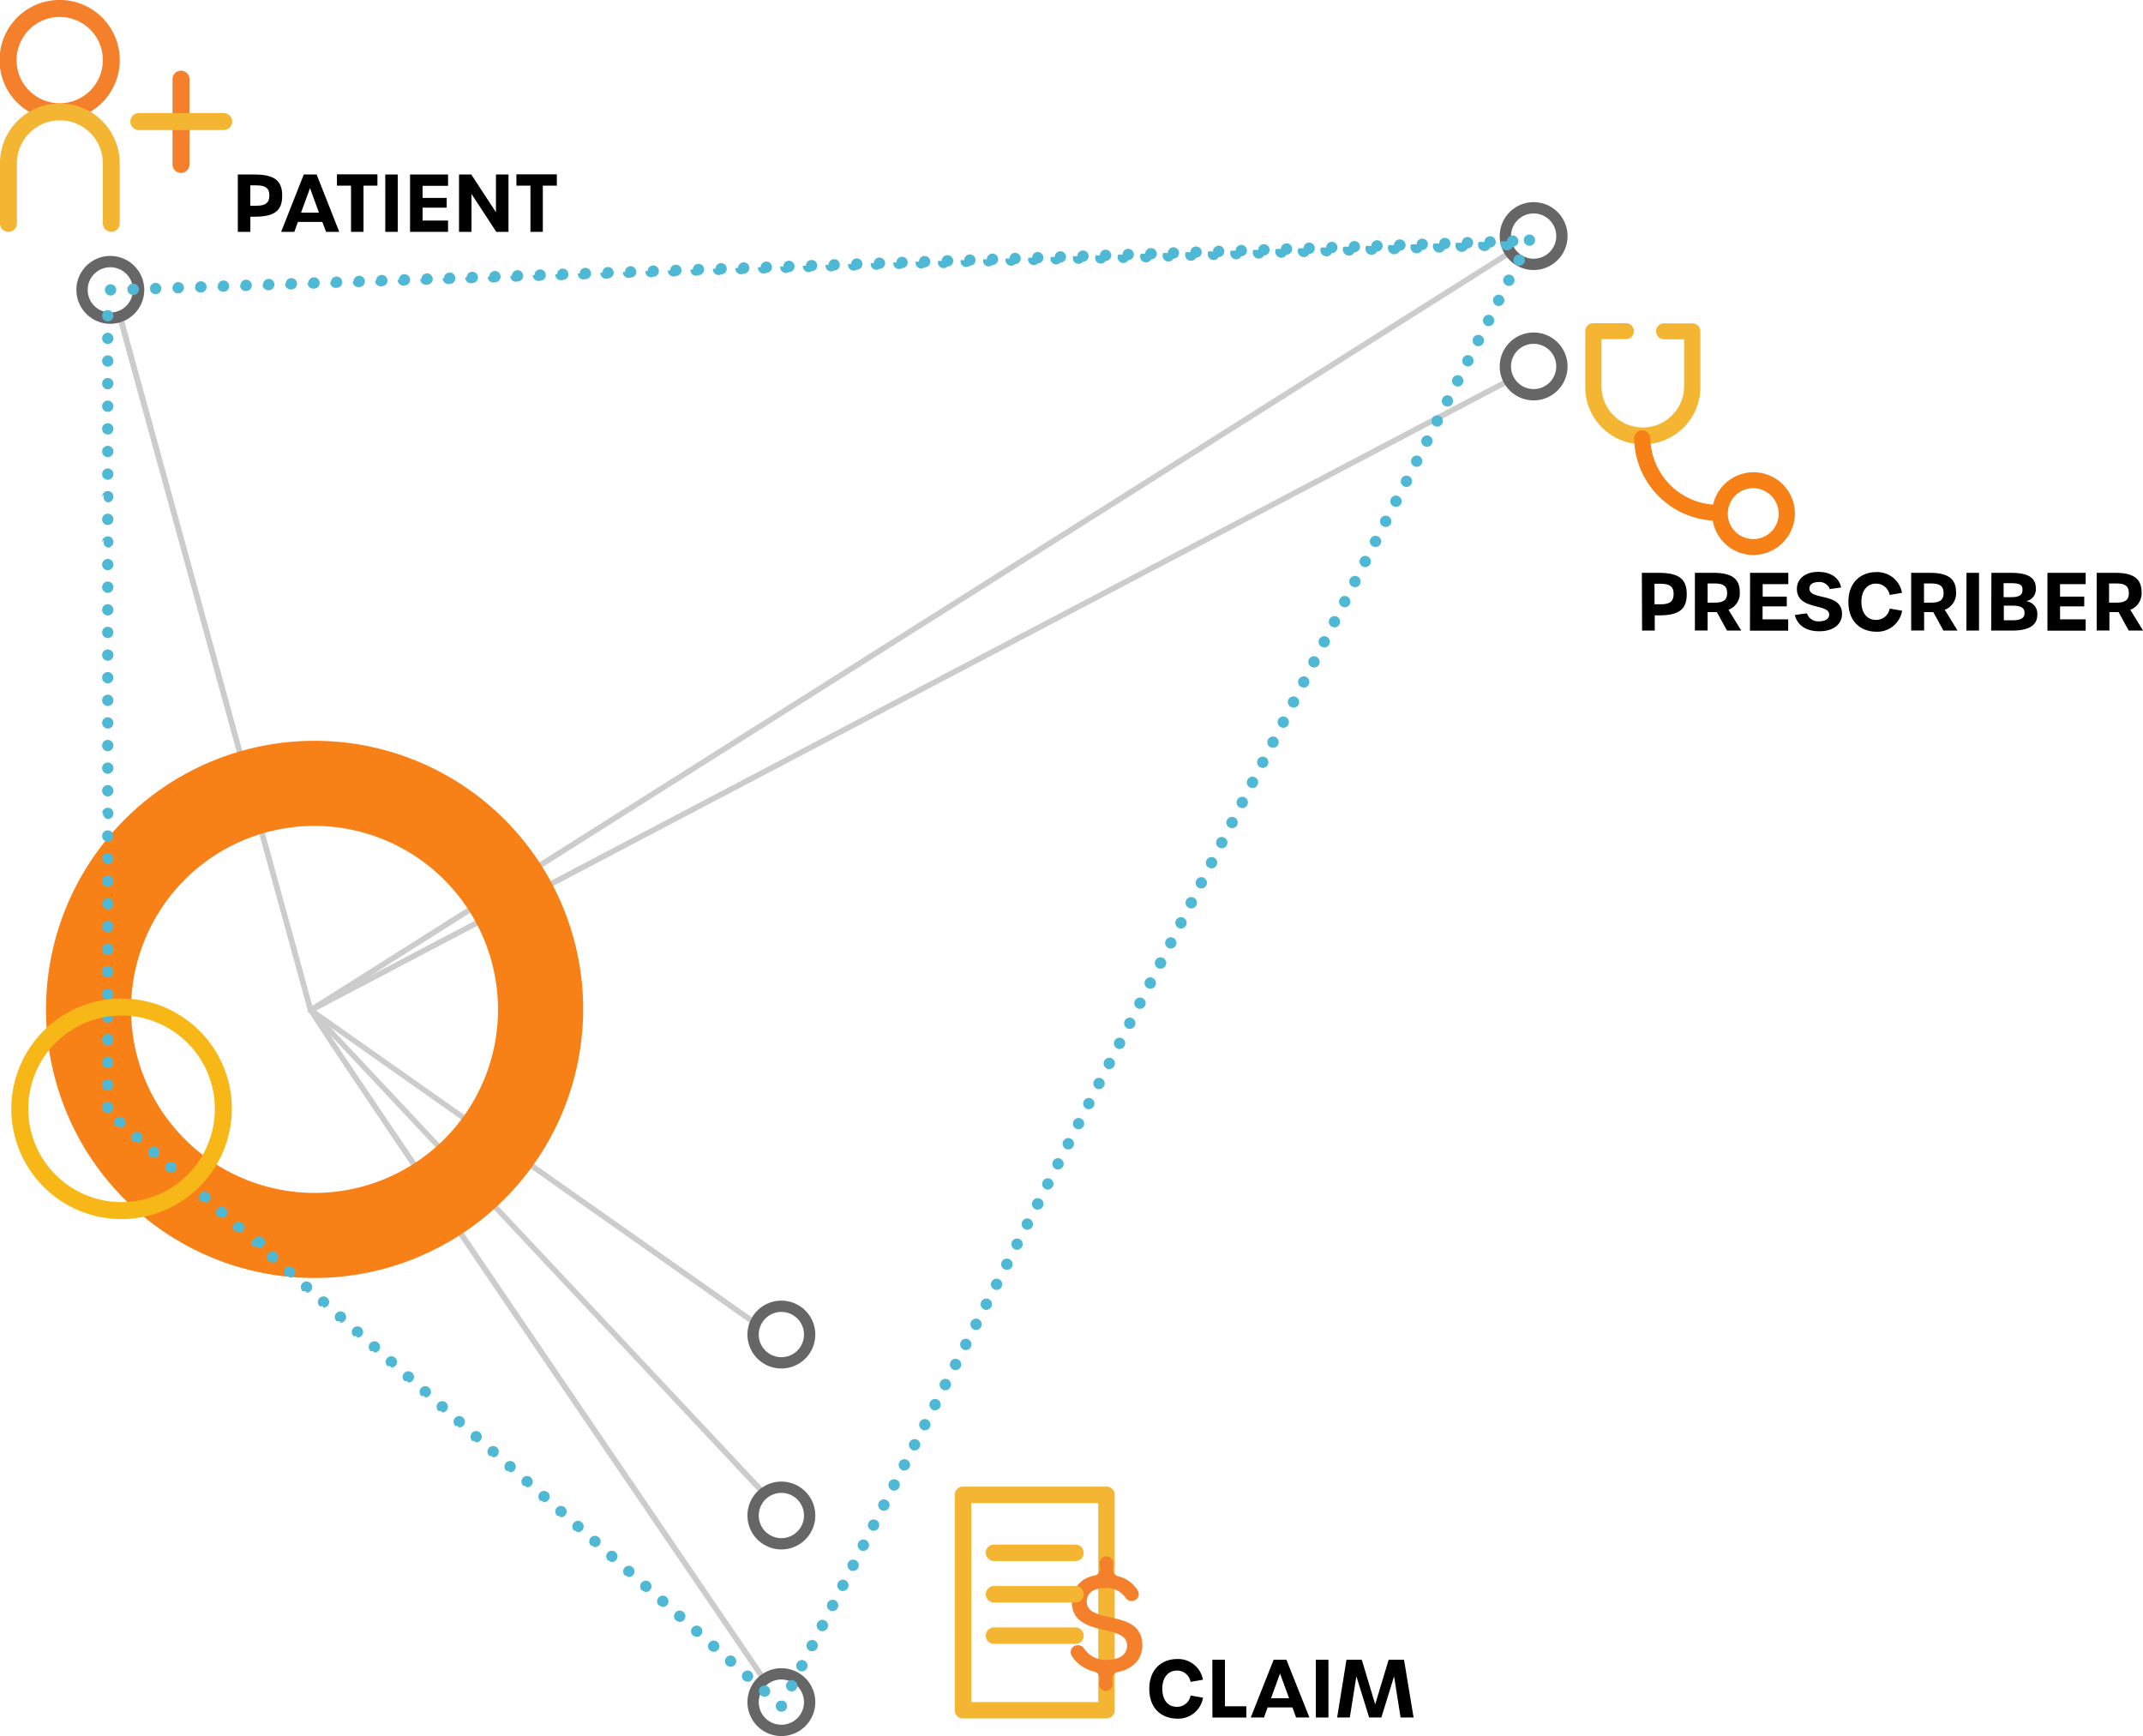 <svg xmlns="http://www.w3.org/2000/svg" viewBox="0 0 379 307"><defs><style>.cls-1{isolation:isolate;}.cls-2{fill:#ccc;}.cls-10,.cls-3,.cls-5,.cls-7{mix-blend-mode:multiply;}.cls-4{fill:#f4802c;}.cls-5{fill:#f4b532;}.cls-6,.cls-7{fill:#f78117;}.cls-8{fill:#666;}.cls-9{fill:#4fb8d5;}.cls-10{fill:#f7b717;}</style></defs><g class="cls-1"><g id="Layer_2" data-name="Layer 2"><g id="HOME"><g id="Module_4"><g id="Graphic"><path class="cls-2" d="M54.91,179.16a.51.51,0,0,1-.42-.23.49.49,0,0,1,.16-.69L267,44.1a.5.5,0,1,1,.53.85L55.18,179.08A.43.43,0,0,1,54.91,179.16Z"/><path class="cls-2" d="M54.91,179.16a.51.51,0,0,1-.44-.27.5.5,0,0,1,.21-.67L267,66.64a.5.5,0,1,1,.47.88L55.15,179.1A.53.53,0,0,1,54.91,179.16Z"/><g class="cls-3"><path class="cls-4" d="M10.59,21.25A10.63,10.63,0,1,1,21.18,10.62,10.62,10.62,0,0,1,10.59,21.25ZM10.59,3a7.63,7.63,0,1,0,7.6,7.62A7.62,7.62,0,0,0,10.59,3Z"/></g><path class="cls-5" d="M19.68,41a1.5,1.5,0,0,1-1.49-1.5V28.88a7.6,7.6,0,1,0-15.2,0V39.5a1.5,1.5,0,1,1-3,0V28.88a10.59,10.59,0,1,1,21.18,0V39.5A1.5,1.5,0,0,1,19.68,41Z"/><path class="cls-4" d="M32,30.58a1.5,1.5,0,0,1-1.49-1.5V14a1.5,1.5,0,1,1,3,0V29.08A1.5,1.5,0,0,1,32,30.58Z"/><path class="cls-5" d="M39.56,23h-15a1.5,1.5,0,0,1,0-3h15a1.5,1.5,0,0,1,0,3Z"/><g class="cls-3"><path class="cls-6" d="M310,98.15a7.32,7.32,0,1,1,7.44-7.32A7.39,7.39,0,0,1,310,98.15Zm0-11.82a4.5,4.5,0,1,0,4.57,4.5A4.54,4.54,0,0,0,310,86.33Z"/></g><path class="cls-5" d="M290.54,78.56a10.11,10.11,0,0,1-10.18-10v-10a1.42,1.42,0,0,1,1.44-1.41h5.75a1.41,1.41,0,1,1,0,2.82h-4.32v8.59a7.31,7.31,0,0,0,14.61,0V60h-3.55a1.41,1.41,0,1,1,0-2.82h5a1.42,1.42,0,0,1,1.43,1.41v10A10.1,10.1,0,0,1,290.54,78.56Z"/><path class="cls-7" d="M303.93,92.09A14.82,14.82,0,0,1,289,77.42a1.44,1.44,0,0,1,2.87,0,12,12,0,0,0,12.06,11.85,1.41,1.41,0,1,1,0,2.82Z"/><path d="M42.06,30.86H45c3.55,0,4.91,1.09,4.91,3.75s-1.36,3.71-4.85,3.71h-.78V41H42.06Zm3.32,5.52c1.57,0,2.26-.51,2.26-1.81s-.69-1.79-2.26-1.79H44.27v3.6Z"/><path d="M57,39.24H52.69L52.05,41H49.72l4-10.14H56L60,41H57.68Zm-.59-1.63-1.58-4.34-1.59,4.34Z"/><path d="M62.08,32.83H59.59v-2h7.16v2H64.29V41H62.08Z"/><path d="M68.14,30.86h2.21V41H68.14Z"/><path d="M72.52,30.86h6.72v2h-4.5V35H79v1.72H74.74V39h4.5v2H72.52Z"/><path d="M81.18,30.86h2.17l4.36,6.67V30.86h2.22V41H87.77l-4.38-6.7V41H81.18Z"/><path d="M93.81,32.83H91.33v-2h7.15v2H96V41H93.81Z"/><path d="M290.37,101.3h3c3.57,0,4.94,1.1,4.94,3.78s-1.37,3.74-4.89,3.74h-.77v2.69h-2.24Zm3.35,5.56c1.58,0,2.27-.51,2.27-1.82s-.69-1.81-2.27-1.81h-1.11v3.63Z"/><path d="M305.43,111.51l-1.8-3.27H302v3.26h-2.25V101.3h3.31c3.29,0,4.63,1.1,4.63,3.43a3.1,3.1,0,0,1-2,3.1l2.26,3.68Zm-2.25-4.94c1.57,0,2.27-.42,2.27-1.69s-.7-1.7-2.27-1.7H302v3.39Z"/><path d="M309.51,101.3h6.76v2h-4.53v2.2H316v1.73h-4.28v2.3h4.53v2h-6.76Z"/><path d="M317.43,108.75l2.13-.29a2.1,2.1,0,0,0,2.19,1.41c1.1,0,1.76-.45,1.75-1.21,0-2-5.71-.69-5.71-4.53,0-1.79,1.53-3,3.72-3s3.71.94,4.1,2.76l-2,.28a1.93,1.93,0,0,0-2-1.24c-1,0-1.61.44-1.61,1.14,0,2.17,5.77.62,5.77,4.5,0,1.85-1.57,3.06-4,3.06C319.5,111.65,317.86,110.61,317.43,108.75Z"/><path d="M326.9,106.43c0-3.62,2.4-5.26,4.88-5.26a4.45,4.45,0,0,1,4.6,3.66l-2.18.38a2.43,2.43,0,0,0-2.43-2c-1.53,0-2.57,1.21-2.57,3.21s1,3.2,2.57,3.2a2.41,2.41,0,0,0,2.43-2l2.2.38a4.46,4.46,0,0,1-4.62,3.71C329.3,111.68,326.9,110.16,326.9,106.43Z"/><path d="M343.71,111.51l-1.8-3.27h-1.62v3.26H338V101.3h3.31c3.29,0,4.63,1.1,4.63,3.43a3.1,3.1,0,0,1-2,3.1l2.26,3.68Zm-2.25-4.94c1.57,0,2.27-.42,2.27-1.69s-.7-1.7-2.27-1.7h-1.19v3.39Z"/><path d="M347.78,101.3H350v10.21h-2.23Z"/><path d="M352.19,101.3h3.48c3.45,0,4.37,1.16,4.37,2.71a2.13,2.13,0,0,1-1.73,2.31,2.21,2.21,0,0,1,2,2.35c0,1.6-1,2.84-4.5,2.84h-3.66Zm3.5,4.3c1.46,0,2-.41,2-1.3s-.48-1.17-2.06-1.17h-1.28v2.47Zm.17,4.09c1.6,0,2.19-.42,2.19-1.28s-.52-1.31-2.17-1.31h-1.49v2.59Z"/><path d="M362.1,101.3h6.76v2h-4.53v2.2h4.28v1.73h-4.28v2.3h4.53v2H362.1Z"/><path d="M376.47,111.51l-1.79-3.27h-1.62v3.26h-2.25V101.3h3.31c3.28,0,4.63,1.1,4.63,3.43a3.1,3.1,0,0,1-2,3.1l2.26,3.68Zm-2.24-4.94c1.57,0,2.27-.42,2.27-1.69s-.7-1.7-2.27-1.7H373v3.39Z"/><path class="cls-5" d="M195.68,303.89H170.31a1.45,1.45,0,0,1-1.45-1.46V264.34a1.45,1.45,0,0,1,1.45-1.45h25.37a1.45,1.45,0,0,1,1.46,1.45v38.09A1.46,1.46,0,0,1,195.68,303.89ZM171.77,301h22.46V265.8H171.77Z"/><g class="cls-3"><path class="cls-4" d="M196.72,296.94l.07.75a1.22,1.22,0,0,1-1.21,1.32h0a1.21,1.21,0,0,1-1.21-1.33l.08-.79a1.22,1.22,0,0,0-.93-1.29,6.38,6.38,0,0,1-4-2.82,1.23,1.23,0,0,1,.81-1.82l.13,0a1.22,1.22,0,0,1,1.27.56,4.48,4.48,0,0,0,4,2c2.29,0,3.6-.94,3.6-2.55,0-4-9.78-1.22-9.78-7.75a4.69,4.69,0,0,1,4-4.59,1.22,1.22,0,0,0,1-1.3l-.07-.77a1.21,1.21,0,0,1,1.21-1.33h0a1.21,1.21,0,0,1,1.21,1.33l-.08.89a1.2,1.2,0,0,0,.91,1.28,5.67,5.67,0,0,1,3.51,2.56,1.22,1.22,0,0,1-.82,1.8l-.09,0a1.22,1.22,0,0,1-1.26-.54,4,4,0,0,0-3.61-1.72c-2.06,0-3.26.89-3.26,2.37,0,4.21,9.83,1.12,9.83,7.75,0,2.4-1.6,4.14-4.22,4.71A1.22,1.22,0,0,0,196.72,296.94Z"/></g><path class="cls-5" d="M190.32,276.05H175.68a1.46,1.46,0,0,1,0-2.91h14.64a1.46,1.46,0,0,1,0,2.91Z"/><path class="cls-5" d="M190.32,283.38H175.68a1.46,1.46,0,0,1,0-2.91h14.64a1.46,1.46,0,0,1,0,2.91Z"/><path class="cls-5" d="M190.32,290.7H175.68a1.46,1.46,0,0,1,0-2.91h14.64a1.46,1.46,0,0,1,0,2.91Z"/><path d="M203.26,298.64c0-3.62,2.4-5.26,4.89-5.26a4.45,4.45,0,0,1,4.6,3.66l-2.19.38a2.42,2.42,0,0,0-2.43-2c-1.52,0-2.57,1.21-2.57,3.21s1,3.2,2.57,3.2a2.41,2.41,0,0,0,2.43-2l2.2.38a4.44,4.44,0,0,1-4.61,3.71C205.66,303.89,203.26,302.36,203.26,298.64Z"/><path d="M214.41,293.51h2.23v8.22h3.78v2h-6Z"/><path d="M228.57,301.94h-4.38l-.65,1.78H221.2l4.05-10.21h2.26l4.07,10.21h-2.36Zm-.59-1.63-1.6-4.37-1.59,4.37Z"/><path d="M232.71,293.51h2.23v10.21h-2.23Z"/><path d="M238.13,293.51h2.71l2.37,7.88,2.38-7.88h2.72L250,303.72H247.7l-1.15-7.28-2.25,7.28h-2.16l-2.26-7.28-1.16,7.28h-2.24Z"/><path class="cls-2" d="M133.43,234.39a.45.45,0,0,1-.29-.09L54.65,179a.48.48,0,0,1-.2-.27L20.69,56a.5.5,0,1,1,1-.27L55.37,178.33l78.35,55.16a.5.5,0,0,1,.12.69A.51.51,0,0,1,133.43,234.39Z"/><path class="cls-2" d="M135.12,297.5a.49.49,0,0,1-.41-.22c-68.53-100.54-78.54-115.74-80-118.19L54.6,179l0,0c-.16-.29-.16-.33-.16-.36a.53.53,0,0,1,.33-.43.52.52,0,0,1,.54.13l80.14,85.37a.5.5,0,0,1,0,.71.51.51,0,0,1-.71,0L58.39,183c11.48,17.25,53.51,79,77.14,113.71a.49.49,0,0,1-.13.69A.47.47,0,0,1,135.12,297.5Z"/><path class="cls-7" d="M55.58,226a47.5,47.5,0,1,1,47.56-47.5A47.59,47.59,0,0,1,55.58,226Zm0-79.95a32.45,32.45,0,1,0,32.5,32.45A32.52,32.52,0,0,0,55.58,146.05Z"/><path class="cls-8" d="M19.51,57.26a6,6,0,1,1,6-6A6,6,0,0,1,19.51,57.26Zm0-10a4,4,0,1,0,4,4A4,4,0,0,0,19.51,47.26Z"/><path class="cls-8" d="M271.23,47.75a6,6,0,1,1,6-6A6,6,0,0,1,271.23,47.75Zm0-10a4,4,0,1,0,4,4A4,4,0,0,0,271.23,37.75Z"/><path class="cls-8" d="M138.19,242a6,6,0,1,1,6-6A6,6,0,0,1,138.19,242Zm0-10a4,4,0,1,0,4,4A4,4,0,0,0,138.19,232Z"/><path class="cls-8" d="M138.19,274a6,6,0,1,1,6-6A6,6,0,0,1,138.19,274Zm0-10a4,4,0,1,0,4,4A4,4,0,0,0,138.19,264Z"/><path class="cls-8" d="M138.19,307a6,6,0,1,1,6-6A6,6,0,0,1,138.19,307Zm0-10a4,4,0,1,0,4,4A4,4,0,0,0,138.19,297Z"/><path class="cls-8" d="M271.23,70.8a6,6,0,1,1,6-6A6,6,0,0,1,271.23,70.8Zm0-10a4,4,0,1,0,4,4A4,4,0,0,0,271.23,60.8Z"/><g class="cls-3"><path class="cls-9" d="M19.55,52.26a1,1,0,0,1-.7-.29.87.87,0,0,1-.22-.32,1,1,0,0,1-.08-.39,1,1,0,0,1,.62-.92,1,1,0,0,1,.58-.06.7.7,0,0,1,.19.06.87.87,0,0,1,.32.22,1,1,0,0,1,.22.32,1,1,0,0,1-.93,1.38Z"/><path class="cls-9" d="M22.53,51.16a1,1,0,0,1,1-1h0a1,1,0,0,1,1.05,1h0a1,1,0,0,1-1,1h-.05A1,1,0,0,1,22.53,51.16Zm4-.14a1,1,0,0,1,1-1h0a1,1,0,0,1,1,1h0a1,1,0,0,1-1,1h0A1,1,0,0,1,26.52,51Zm4-.14a1,1,0,0,1,1-1h0a1,1,0,0,1,1,1h0a1,1,0,0,1-1,1h0A1,1,0,0,1,30.49,50.88Zm4-.14a1,1,0,0,1,1-1h0a1,1,0,0,1,1,1h0a1,1,0,0,1-1,1h0A1,1,0,0,1,34.48,50.74Zm4-.14a1,1,0,0,1,1-1h0a1,1,0,0,1,1,1h0a1,1,0,0,1-1,1h0A1,1,0,0,1,38.47,50.6Zm4-.14a1,1,0,0,1,1-1h0a1,1,0,0,1,1,1h0a1,1,0,0,1-1,1h0A1,1,0,0,1,42.45,50.46Zm4-.14a1,1,0,0,1,1-1h0a1,1,0,0,1,1,1h0a1,1,0,0,1-1,1h0A1,1,0,0,1,46.44,50.32Zm4-.14a1,1,0,0,1,1-1h0a1,1,0,0,1,1,1h0a1,1,0,0,1-1,1h0A1,1,0,0,1,50.41,50.18Zm4-.14a1,1,0,0,1,1-1h0a1,1,0,0,1,1,1h0a1,1,0,0,1-1,1h0A1,1,0,0,1,54.4,50Zm4-.14a1,1,0,0,1,1-1h0a1,1,0,0,1,1,1h0a1,1,0,0,1-1,1h0A1,1,0,0,1,58.38,49.9Zm4-.14a1,1,0,0,1,1-1h0a1,1,0,0,1,1,1h0a1,1,0,0,1-1,1h0A1,1,0,0,1,62.37,49.76Zm4-.14a1,1,0,0,1,1-1h0a1,1,0,0,1,1,1h0a1,1,0,0,1-1,1h0A1,1,0,0,1,66.34,49.62Zm4-.14a1,1,0,0,1,1-1h0a1,1,0,0,1,1,1h0a1,1,0,0,1-1,1h0A1,1,0,0,1,70.33,49.48Zm4-.14a1,1,0,0,1,1-1h0a1,1,0,0,1,1,1h0a1,1,0,0,1-1,1h0A1,1,0,0,1,74.32,49.34Zm4-.14a1,1,0,0,1,1-1h0a1,1,0,0,1,1,1h0a1,1,0,0,1-1,1h0A1,1,0,0,1,78.29,49.2Zm4-.14a1,1,0,0,1,1-1h0a1,1,0,0,1,1,1h0a1,1,0,0,1-1,1h0A1,1,0,0,1,82.28,49.06Zm4-.14a1,1,0,0,1,1-1h0a1,1,0,0,1,1,1h0a1,1,0,0,1-1,1h0A1,1,0,0,1,86.26,48.92Zm4-.14a1,1,0,0,1,1-1h0a1,1,0,0,1,1,1h0a1,1,0,0,1-1,1h0A1,1,0,0,1,90.25,48.78Zm4-.14a1,1,0,0,1,1-1h0a1,1,0,0,1,1,1h0a1,1,0,0,1-1,1h0A1,1,0,0,1,94.23,48.64Zm4-.14a1,1,0,0,1,1-1h0a1,1,0,0,1,1,1h0a1,1,0,0,1-1,1h0A1,1,0,0,1,98.21,48.5Zm4-.14a1,1,0,0,1,1-1h0a1,1,0,0,1,1,1h0a1,1,0,0,1-1,1h0A1,1,0,0,1,102.19,48.36Zm4-.14a1,1,0,0,1,1-1h0a1,1,0,0,1,1,1h0a1,1,0,0,1-1,1h0A1,1,0,0,1,106.18,48.22Zm4-.14a1,1,0,0,1,1-1h0a1,1,0,0,1,1,1h0a1,1,0,0,1-1,1h0A1,1,0,0,1,110.17,48.08Zm4-.14a1,1,0,0,1,1-1h0a1,1,0,0,1,1,1h0a1,1,0,0,1-1,1h0A1,1,0,0,1,114.14,47.94Zm4-.13a1,1,0,0,1,1-1h0a1,1,0,0,1,1,1h0a1,1,0,0,1-1,1h0A1,1,0,0,1,118.13,47.81Zm4-.15a1,1,0,0,1,1-1h0a1,1,0,0,1,1,1h0a1,1,0,0,1-1,1h0A1,1,0,0,1,122.11,47.66Zm4-.13a1,1,0,0,1,1-1h0a1,1,0,0,1,1,1h0a1,1,0,0,1-1,1h0A1,1,0,0,1,126.09,47.53Zm4-.14a1,1,0,0,1,1-1h0a1,1,0,0,1,1,1h0a1,1,0,0,1-1,1h0A1,1,0,0,1,130.07,47.39Zm4-.14a1,1,0,0,1,1-1h0a1,1,0,0,1,1,1h0a1,1,0,0,1-1,1h0A1,1,0,0,1,134.06,47.25Zm4-.14a1,1,0,0,1,1-1h0a1,1,0,0,1,1,1h0a1,1,0,0,1-1,1h0A1,1,0,0,1,138,47.11Zm4-.14a1,1,0,0,1,1-1h0a1,1,0,0,1,1,1h0a1,1,0,0,1-1,1h0A1,1,0,0,1,142,47Zm4-.14a1,1,0,0,1,1-1h0a1,1,0,0,1,1,1h0a1,1,0,0,1-1,1h0A1,1,0,0,1,146,46.83Zm4-.14a1,1,0,0,1,1-1h0a1,1,0,0,1,1,1h0a1,1,0,0,1-1,1h0A1,1,0,0,1,150,46.69Zm4-.14a1,1,0,0,1,1-1h0a1,1,0,0,1,1,1h0a1,1,0,0,1-1,1h0A1,1,0,0,1,154,46.55Zm4-.14a1,1,0,0,1,1-1h0a1,1,0,0,1,1,1h0a1,1,0,0,1-1,1h0A1,1,0,0,1,158,46.41Zm4-.14a1,1,0,0,1,1-1h0a1,1,0,0,1,1,1h0a1,1,0,0,1-1,1h0A1,1,0,0,1,161.94,46.27Zm4-.14a1,1,0,0,1,1-1h0a1,1,0,0,1,1.05,1h0a1,1,0,0,1-1,1h0A1,1,0,0,1,165.92,46.13Zm4-.14a1,1,0,0,1,1-1h0a1,1,0,0,1,1,1h0a1,1,0,0,1-1,1h0A1,1,0,0,1,169.91,46Zm4-.14a1,1,0,0,1,1-1h0a1,1,0,0,1,1,1h0a1,1,0,0,1-1,1h0A1,1,0,0,1,173.89,45.85Zm4-.14a1,1,0,0,1,1-1h0a1,1,0,0,1,1,1h0a1,1,0,0,1-1,1h0A1,1,0,0,1,177.87,45.71Zm4-.14a1,1,0,0,1,1-1h0a1,1,0,0,1,1,1h0a1,1,0,0,1-1,1h0A1,1,0,0,1,181.86,45.57Zm4-.14a1,1,0,0,1,1-1h0a1,1,0,0,1,1,1h0a1,1,0,0,1-1,1h0A1,1,0,0,1,185.84,45.43Zm4-.14a1,1,0,0,1,1-1h0a1,1,0,0,1,1,1h0a1,1,0,0,1-1,1h0A1,1,0,0,1,189.82,45.29Zm4-.14a1,1,0,0,1,1-1h0a1,1,0,0,1,1,1h0a1,1,0,0,1-1,1h0A1,1,0,0,1,193.8,45.15Zm4-.14a1,1,0,0,1,1-1h0a1,1,0,0,1,1,1h0a1,1,0,0,1-1,1h0A1,1,0,0,1,197.79,45Zm4-.14a1,1,0,0,1,1-1h0a1,1,0,0,1,1.05,1h0a1,1,0,0,1-1,1h0A1,1,0,0,1,201.77,44.87Zm4-.14a1,1,0,0,1,1-1h0a1,1,0,0,1,1,1h0a1,1,0,0,1-1,1h0A1,1,0,0,1,205.75,44.73Zm4-.14a1,1,0,0,1,1-1h0a1,1,0,0,1,1,1h0a1,1,0,0,1-1,1h0A1,1,0,0,1,209.73,44.59Zm4-.14a1,1,0,0,1,1-1h0a1,1,0,0,1,1,1h0a1,1,0,0,1-1,1h0A1,1,0,0,1,213.72,44.45Zm4-.14a1,1,0,0,1,1-1h0a1,1,0,0,1,1,1h0a1,1,0,0,1-1,1h0A1,1,0,0,1,217.7,44.31Zm4-.13a1,1,0,0,1,1-1h0a1,1,0,0,1,1,1h0a1,1,0,0,1-1,1h0A1,1,0,0,1,221.69,44.18Zm4-.15a1,1,0,0,1,1-1h0a1,1,0,0,1,1,1h0a1,1,0,0,1-1,1h0A1,1,0,0,1,225.67,44Zm4-.13a1,1,0,0,1,1-1h0a1,1,0,0,1,1,1h0a1,1,0,0,1-1,1h0A1,1,0,0,1,229.65,43.9Zm4-.14a1,1,0,0,1,1-1h0a1,1,0,0,1,1,1h0a1,1,0,0,1-1,1h0A1,1,0,0,1,233.64,43.76Zm4-.14a1,1,0,0,1,1-1h0a1,1,0,0,1,1,1h0a1,1,0,0,1-1,1h0A1,1,0,0,1,237.61,43.62Zm4-.14a1,1,0,0,1,1-1h0a1,1,0,0,1,1,1h0a1,1,0,0,1-1,1h0A1,1,0,0,1,241.6,43.48Zm4-.14a1,1,0,0,1,1-1h0a1,1,0,0,1,1.05,1h0a1,1,0,0,1-1,1h0A1,1,0,0,1,245.58,43.34Zm4-.14a1,1,0,0,1,1-1h0a1,1,0,0,1,1,1h0a1,1,0,0,1-1,1h0A1,1,0,0,1,249.57,43.2Zm4-.14a1,1,0,0,1,1-1h0a1,1,0,0,1,1,1h0a1,1,0,0,1-1,1h0A1,1,0,0,1,253.54,43.06Zm4-.14a1,1,0,0,1,1-1h0a1,1,0,0,1,1,1h0a1,1,0,0,1-1,1h0A1,1,0,0,1,257.53,42.92Zm4-.14a1,1,0,0,1,1-1h0a1,1,0,0,1,1,1h0a1,1,0,0,1-1,1h0A1,1,0,0,1,261.52,42.78Zm4-.14a1,1,0,0,1,1-1h0a1,1,0,0,1,1,1h0a1,1,0,0,1-1,1h0A1,1,0,0,1,265.5,42.64Z"/><path class="cls-9" d="M270.48,43.46a1,1,0,0,1-.38-.07,1.07,1.07,0,0,1-.54-.54,1,1,0,0,1-.07-.38,1,1,0,0,1,.29-.71,1,1,0,0,1,1.41,0,1,1,0,0,1,.29.71,1,1,0,0,1-.07.38,1,1,0,0,1-.22.32A1,1,0,0,1,270.48,43.46Z"/><path class="cls-9" d="M139.55,299a1,1,0,0,1-.43-1.35h0a1,1,0,0,1,1.34-.44h0a1,1,0,0,1,.44,1.35h0a1,1,0,0,1-.9.55h0A1.06,1.06,0,0,1,139.55,299Zm1.81-3.55a1,1,0,0,1-.43-1.35h0a1,1,0,0,1,1.34-.44h0a1,1,0,0,1,.44,1.35h0a1,1,0,0,1-.9.54h0A1,1,0,0,1,141.36,295.49Zm1.81-3.56a1,1,0,0,1-.43-1.34h0a1,1,0,0,1,1.34-.44h0a1,1,0,0,1,.44,1.35h0a1,1,0,0,1-.89.54h0A1,1,0,0,1,143.17,291.93Zm1.81-3.55a1,1,0,0,1-.44-1.34h0a1,1,0,0,1,1.35-.44h0a1,1,0,0,1,.45,1.34h0a1,1,0,0,1-.9.55h0A1,1,0,0,1,145,288.38Zm1.82-3.55a1,1,0,0,1-.44-1.34h0a1,1,0,0,1,1.35-.44h0a1,1,0,0,1,.44,1.34h0a1,1,0,0,1-.9.55h0A.93.93,0,0,1,146.8,284.83Zm1.81-3.55a1,1,0,0,1-.44-1.34h0a1,1,0,0,1,1.35-.44h0a1,1,0,0,1,.44,1.34h0a1,1,0,0,1-.89.55h0A1.07,1.07,0,0,1,148.61,281.28Zm1.81-3.55a1,1,0,0,1-.44-1.34h0a1,1,0,0,1,1.35-.44h0a1,1,0,0,1,.44,1.34h0a1,1,0,0,1-.89.55h0A1.07,1.07,0,0,1,150.42,277.73Zm1.81-3.55a1,1,0,0,1-.44-1.35h0a1,1,0,0,1,1.36-.43h0a1,1,0,0,1,.43,1.34h0a1,1,0,0,1-.9.55h0A1.06,1.06,0,0,1,152.23,274.18Zm1.82-3.55a1,1,0,0,1-.44-1.35h0a1,1,0,0,1,1.35-.43h0a1,1,0,0,1,.43,1.34h0a1,1,0,0,1-.89.55h0A1.06,1.06,0,0,1,154.05,270.63Zm1.81-3.55a1,1,0,0,1-.44-1.35h0a1,1,0,0,1,1.35-.44h0a1,1,0,0,1,.44,1.35h0a1,1,0,0,1-.9.55h0A1.06,1.06,0,0,1,155.86,267.08Zm1.81-3.56a1,1,0,0,1-.44-1.34h0a1,1,0,0,1,1.35-.44h0a1,1,0,0,1,.44,1.35h0a1,1,0,0,1-.9.55h0A.92.92,0,0,1,157.67,263.52Zm1.81-3.55a1,1,0,0,1-.44-1.34h0a1,1,0,0,1,1.36-.44h0a1,1,0,0,1,.44,1.35h0a1,1,0,0,1-.91.54h0A.93.93,0,0,1,159.48,260Zm1.82-3.55a1,1,0,0,1-.44-1.34h0a1,1,0,0,1,1.35-.44h0a1,1,0,0,1,.43,1.35h0a1,1,0,0,1-.89.54h0A.93.93,0,0,1,161.3,256.42Zm1.81-3.55a1,1,0,0,1-.44-1.34h0a1,1,0,0,1,1.35-.44h0a1,1,0,0,1,.43,1.34h0a1,1,0,0,1-.89.55h0A.93.93,0,0,1,163.11,252.87Zm1.81-3.55a1,1,0,0,1-.44-1.34h0a1,1,0,0,1,1.35-.44h0a1,1,0,0,1,.43,1.34h0a1,1,0,0,1-.89.55h0A.91.91,0,0,1,164.92,249.32Zm1.81-3.55a1,1,0,0,1-.44-1.35h0a1,1,0,0,1,1.36-.43h0a1,1,0,0,1,.43,1.34h0a1,1,0,0,1-.9.55h0A1,1,0,0,1,166.73,245.77Zm1.82-3.55a1,1,0,0,1-.44-1.35h0a1,1,0,0,1,1.35-.43h0a1,1,0,0,1,.43,1.34h0a1,1,0,0,1-.89.55h0A1,1,0,0,1,168.55,242.22Zm1.81-3.55a1,1,0,0,1-.44-1.35h0a1,1,0,0,1,1.35-.43h0a1,1,0,0,1,.43,1.34h0a1,1,0,0,1-.89.55h0A1,1,0,0,1,170.36,238.67Zm1.81-3.56a1,1,0,0,1-.44-1.34h0a1,1,0,0,1,1.35-.43h0a1,1,0,0,1,.43,1.34h0a1,1,0,0,1-.89.55h0A.92.92,0,0,1,172.17,235.11Zm1.81-3.55a1,1,0,0,1-.44-1.34h0a1,1,0,0,1,1.35-.44h0a1,1,0,0,1,.44,1.35h0a1,1,0,0,1-.9.54h0A.91.91,0,0,1,174,231.56ZM175.8,228a1,1,0,0,1-.44-1.34h0a1,1,0,0,1,1.34-.44h0a1,1,0,0,1,.44,1.35h0a1,1,0,0,1-.89.54h0A.91.91,0,0,1,175.8,228Zm1.81-3.55a1,1,0,0,1-.44-1.34h0a1,1,0,0,1,1.34-.44h0A1,1,0,0,1,179,224h0a1,1,0,0,1-.89.54h0A.91.91,0,0,1,177.61,224.46Zm1.81-3.55a1,1,0,0,1-.44-1.34h0a1,1,0,0,1,1.34-.44h0a1,1,0,0,1,.44,1.34h0a1,1,0,0,1-.89.55h0A1,1,0,0,1,179.42,220.91Zm1.81-3.55a1,1,0,0,1-.44-1.35h0a1,1,0,0,1,1.35-.43h0a1,1,0,0,1,.44,1.34h0a1,1,0,0,1-.9.55h0A.91.91,0,0,1,181.23,217.36Zm1.82-3.55a1,1,0,0,1-.44-1.35h0A1,1,0,0,1,184,212h0a1,1,0,0,1,.44,1.34h0a1,1,0,0,1-.89.55h0A1,1,0,0,1,183.05,213.81Zm1.81-3.55a1,1,0,0,1-.44-1.35h0a1,1,0,0,1,1.34-.43h0a1,1,0,0,1,.44,1.34h0a1,1,0,0,1-.89.55h0A1,1,0,0,1,184.86,210.26Zm1.81-3.55a1,1,0,0,1-.44-1.35h0a1,1,0,0,1,1.34-.43h0a1,1,0,0,1,.44,1.34h0a1,1,0,0,1-.89.55h0A1,1,0,0,1,186.67,206.71Zm1.8-3.55a1,1,0,0,1-.43-1.35h0a1,1,0,0,1,1.35-.44h0a1,1,0,0,1,.44,1.35h0a1,1,0,0,1-.9.55h0A1.07,1.07,0,0,1,188.47,203.16Zm1.82-3.55a1,1,0,0,1-.43-1.35h0a1,1,0,0,1,1.34-.44h0a1,1,0,0,1,.44,1.35h0a1,1,0,0,1-.89.54h0A1.06,1.06,0,0,1,190.29,199.61Zm1.81-3.56a1,1,0,0,1-.43-1.34h0a1,1,0,0,1,1.34-.44h0a1,1,0,0,1,.44,1.35h0a1,1,0,0,1-.89.54h0A1,1,0,0,1,192.1,196.05Zm1.81-3.55a1,1,0,0,1-.43-1.34h0a1,1,0,0,1,1.34-.44h0a1,1,0,0,1,.44,1.35h0a1,1,0,0,1-.89.54h0A1,1,0,0,1,193.91,192.5Zm1.81-3.55a1,1,0,0,1-.43-1.34h0a1,1,0,0,1,1.35-.44h0a1,1,0,0,1,.44,1.34h0a1,1,0,0,1-.9.55h0A1,1,0,0,1,195.72,189Zm1.82-3.55a1,1,0,0,1-.43-1.34h0a1,1,0,0,1,1.34-.44h0a1,1,0,0,1,.44,1.34h0a1,1,0,0,1-.9.55h0A1.06,1.06,0,0,1,197.54,185.4Zm1.81-3.55a1,1,0,0,1-.43-1.35h0a1,1,0,0,1,1.34-.43h0a1,1,0,0,1,.44,1.34h0a1,1,0,0,1-.89.55h0A1.07,1.07,0,0,1,199.35,181.85Zm1.81-3.55a1,1,0,0,1-.44-1.35h0a1,1,0,0,1,1.35-.43h0a1,1,0,0,1,.44,1.34h0a1,1,0,0,1-.89.55h0A1.07,1.07,0,0,1,201.16,178.3Zm1.81-3.55a1,1,0,0,1-.44-1.35h0a1,1,0,0,1,1.36-.44h0a1,1,0,0,1,.44,1.35h0a1,1,0,0,1-.9.55h0A1.07,1.07,0,0,1,203,174.75Zm1.82-3.55a1,1,0,0,1-.44-1.35h0a1,1,0,0,1,1.35-.44h0a1,1,0,0,1,.44,1.35h0a1,1,0,0,1-.9.55h0A1.06,1.06,0,0,1,204.79,171.2Zm1.81-3.56a1,1,0,0,1-.43-1.34h0a1,1,0,0,1,1.34-.44h0a1,1,0,0,1,.44,1.35h0a1,1,0,0,1-.9.54h0A.93.93,0,0,1,206.6,167.64Zm1.81-3.55a1,1,0,0,1-.44-1.34h0a1,1,0,0,1,1.35-.44h0a1,1,0,0,1,.44,1.35h0a1,1,0,0,1-.9.54h0A.93.93,0,0,1,208.41,164.09Zm1.81-3.55a1,1,0,0,1-.44-1.34h0a1,1,0,0,1,1.36-.44h0a1,1,0,0,1,.44,1.35h0a1,1,0,0,1-.9.54h0A1,1,0,0,1,210.22,160.54ZM212,157a1,1,0,0,1-.44-1.34h0a1,1,0,0,1,1.35-.44h0a1,1,0,0,1,.44,1.35h0a1,1,0,0,1-.9.54h0A.93.93,0,0,1,212,157Zm1.81-3.55a1,1,0,0,1-.44-1.34h0a1,1,0,0,1,1.35-.44h0a1,1,0,0,1,.44,1.34h0a1,1,0,0,1-.9.55h0A.91.91,0,0,1,213.85,153.44Zm1.81-3.55a1,1,0,0,1-.44-1.34h0a1,1,0,0,1,1.35-.44h0a1,1,0,0,1,.44,1.34h0a1,1,0,0,1-.9.55h0A1,1,0,0,1,215.66,149.89Zm1.81-3.55A1,1,0,0,1,217,145h0a1,1,0,0,1,1.36-.43h0a1,1,0,0,1,.43,1.34h0a1,1,0,0,1-.89.55h0A1.07,1.07,0,0,1,217.47,146.34Zm1.82-3.55a1,1,0,0,1-.44-1.35h0a1,1,0,0,1,1.35-.44h0a1,1,0,0,1,.43,1.35h0a1,1,0,0,1-.89.55h0A1.06,1.06,0,0,1,219.29,142.79Zm1.81-3.55a1,1,0,0,1-.44-1.35h0a1,1,0,0,1,1.35-.44h0a1,1,0,0,1,.43,1.35h0a1,1,0,0,1-.89.55h0A1,1,0,0,1,221.1,139.24Zm1.81-3.56a1,1,0,0,1-.44-1.34h0a1,1,0,0,1,1.35-.44h0a1,1,0,0,1,.43,1.35h0a1,1,0,0,1-.89.54h0A.91.91,0,0,1,222.91,135.68Zm1.81-3.55a1,1,0,0,1-.44-1.34h0a1,1,0,0,1,1.36-.44h0a1,1,0,0,1,.43,1.34h0a1,1,0,0,1-.89.55h0A.92.92,0,0,1,224.72,132.13Zm1.82-3.55a1,1,0,0,1-.44-1.34h0a1,1,0,0,1,1.35-.44h0a1,1,0,0,1,.43,1.35h0a1,1,0,0,1-.89.54h0A.91.91,0,0,1,226.54,128.58Zm1.81-3.55a1,1,0,0,1-.44-1.34h0a1,1,0,0,1,1.35-.44h0a1,1,0,0,1,.43,1.34h0a1,1,0,0,1-.89.55h0A.91.91,0,0,1,228.35,125Zm1.81-3.55a1,1,0,0,1-.44-1.34h0a1,1,0,0,1,1.34-.44h0a1,1,0,0,1,.44,1.34h0a1,1,0,0,1-.89.55h0A.91.91,0,0,1,230.16,121.48Zm1.81-3.55a1,1,0,0,1-.44-1.35h0a1,1,0,0,1,1.35-.43h0a1,1,0,0,1,.44,1.34h0a1,1,0,0,1-.89.55h0A1,1,0,0,1,232,117.93Zm1.82-3.55a1,1,0,0,1-.44-1.35h0a1,1,0,0,1,1.34-.43h0a1,1,0,0,1,.44,1.34h0a1,1,0,0,1-.89.55h0A1,1,0,0,1,233.79,114.38Zm1.81-3.55a1,1,0,0,1-.44-1.35h0a1,1,0,0,1,1.34-.44h0a1,1,0,0,1,.44,1.35h0a1,1,0,0,1-.89.55h0A1,1,0,0,1,235.6,110.83Zm1.81-3.55a1,1,0,0,1-.44-1.35h0a1,1,0,0,1,1.34-.44h0a1,1,0,0,1,.44,1.35h0a1,1,0,0,1-.89.55h0A1,1,0,0,1,237.41,107.28Zm1.81-3.56a1,1,0,0,1-.44-1.34h0a1,1,0,0,1,1.35-.44h0a1,1,0,0,1,.44,1.35h0a1,1,0,0,1-.89.54h0A1,1,0,0,1,239.22,103.72Zm1.82-3.55a1,1,0,0,1-.44-1.34h0a1,1,0,0,1,1.34-.44h0a1,1,0,0,1,.44,1.35h0a1,1,0,0,1-.89.54h0A.91.91,0,0,1,241,100.17Zm1.81-3.55a1,1,0,0,1-.44-1.34h0a1,1,0,0,1,1.34-.44h0a1,1,0,0,1,.44,1.34h0a1,1,0,0,1-.89.55h0A.91.91,0,0,1,242.85,96.62Zm1.8-3.55a1,1,0,0,1-.43-1.34h0a1,1,0,0,1,1.34-.44h0a1,1,0,0,1,.44,1.34h0a1,1,0,0,1-.89.55h0A1,1,0,0,1,244.65,93.07Zm1.81-3.55a1,1,0,0,1-.43-1.34h0a1,1,0,0,1,1.35-.44h0a1,1,0,0,1,.44,1.34h0a1,1,0,0,1-.89.55h0A1.15,1.15,0,0,1,246.46,89.52ZM248.28,86a1,1,0,0,1-.43-1.34h0a1,1,0,0,1,1.34-.44h0a1,1,0,0,1,.44,1.34h0a1,1,0,0,1-.89.55h0A1.07,1.07,0,0,1,248.28,86Zm1.81-3.55a1,1,0,0,1-.43-1.35h0a1,1,0,0,1,1.34-.43h0a1,1,0,0,1,.44,1.34h0a1,1,0,0,1-.89.55h0A1.07,1.07,0,0,1,250.09,82.42Zm1.81-3.55a1,1,0,0,1-.43-1.35h0a1,1,0,0,1,1.34-.44h0a1,1,0,0,1,.44,1.35h0a1,1,0,0,1-.89.55h0A1.07,1.07,0,0,1,251.9,78.87Zm1.81-3.55a1,1,0,0,1-.43-1.35h0a1,1,0,0,1,1.35-.44h0a1,1,0,0,1,.44,1.35h0a1,1,0,0,1-.9.54h0A1.13,1.13,0,0,1,253.71,75.32Zm1.82-3.55a1,1,0,0,1-.43-1.35h0a1,1,0,0,1,1.34-.44h0a1,1,0,0,1,.44,1.35h0a1,1,0,0,1-.89.54h0A1.06,1.06,0,0,1,255.53,71.77Zm1.81-3.56a1,1,0,0,1-.43-1.34h0a1,1,0,0,1,1.34-.44h0a1,1,0,0,1,.44,1.35h0a1,1,0,0,1-.89.54h0A1,1,0,0,1,257.34,68.21Zm1.81-3.55a1,1,0,0,1-.44-1.34h0a1,1,0,0,1,1.35-.44h0a1,1,0,0,1,.44,1.34h0a1,1,0,0,1-.9.55h0A.93.93,0,0,1,259.15,64.66ZM261,61.11a1,1,0,0,1-.45-1.34h0a1,1,0,0,1,1.36-.44h0a1,1,0,0,1,.44,1.34h0a1,1,0,0,1-.9.55h0A.93.93,0,0,1,261,61.11Zm1.81-3.55a1,1,0,0,1-.43-1.34h0a1,1,0,0,1,1.34-.44h0a1,1,0,0,1,.44,1.34h0a1,1,0,0,1-.89.55h0A1.07,1.07,0,0,1,262.78,57.56ZM264.59,54a1,1,0,0,1-.43-1.35h0a1,1,0,0,1,1.34-.43h0a1,1,0,0,1,.44,1.34h0a1,1,0,0,1-.9.55h0A1.06,1.06,0,0,1,264.59,54Zm1.81-3.55a1,1,0,0,1-.44-1.35h0a1,1,0,0,1,1.35-.43h0a1,1,0,0,1,.44,1.34h0a1,1,0,0,1-.9.55h0A1.06,1.06,0,0,1,266.4,50.46Zm1.82-3.55a1,1,0,0,1-.45-1.35h0a1,1,0,0,1,1.36-.43h0a1,1,0,0,1,.44,1.34h0a1,1,0,0,1-.9.55h0A1,1,0,0,1,268.22,46.91Z"/><path class="cls-9" d="M138.19,302.7a1,1,0,0,1-.71-.3,1,1,0,0,1-.22-.32,1,1,0,0,1-.07-.38,1,1,0,0,1,.29-.71l.15-.12.17-.1.19,0a1,1,0,0,1,.58,0,1.24,1.24,0,0,1,.34.22,1,1,0,0,1,.21.32,1.09,1.09,0,0,1,.08.39,1,1,0,0,1-.29.7,1,1,0,0,1-.34.22A1,1,0,0,1,138.19,302.7Z"/><path class="cls-9" d="M134.55,299.8a1,1,0,0,1-.08-1.41h0a1,1,0,0,1,1.41-.08h0a1,1,0,0,1,.08,1.41h0a1,1,0,0,1-.75.33h0A1,1,0,0,1,134.55,299.8Zm-3-2.65a1,1,0,0,1-.09-1.41h0a1,1,0,0,1,1.41-.08h0a1,1,0,0,1,.09,1.41h0a1,1,0,0,1-.75.33h0A1,1,0,0,1,131.58,297.15Zm-3-2.64a1,1,0,0,1-.08-1.42h0a1,1,0,0,1,1.41-.08h0a1,1,0,0,1,.08,1.41h0a1,1,0,0,1-.75.34h0A1,1,0,0,1,128.59,294.51Zm-3-2.65a1,1,0,0,1-.08-1.41h0a1,1,0,0,1,1.41-.08h0a1,1,0,0,1,.09,1.41h0a1,1,0,0,1-.75.33h0A1,1,0,0,1,125.61,291.86Zm-3-2.65a1,1,0,0,1-.08-1.41h0a1,1,0,0,1,1.41-.08h0a1,1,0,0,1,.08,1.41h0a1,1,0,0,1-.74.34h0A1,1,0,0,1,122.63,289.21Zm-3-2.64a1,1,0,0,1-.09-1.42h0a1,1,0,0,1,1.42-.08h0a1,1,0,0,1,.08,1.41h0a1,1,0,0,1-.75.34h0A1,1,0,0,1,119.66,286.57Zm-3-2.65a1,1,0,0,1-.08-1.41h0a1,1,0,0,1,1.42-.08h0a1,1,0,0,1,.08,1.41h0a1,1,0,0,1-.74.33h0A1,1,0,0,1,116.67,283.92Zm-3-2.64a1,1,0,0,1-.08-1.42h0a1,1,0,0,1,1.41-.08h0a1,1,0,0,1,.08,1.41h0a1,1,0,0,1-.75.34h0A1,1,0,0,1,113.7,281.28Zm-3-2.65a1,1,0,0,1-.08-1.41h0a1,1,0,0,1,1.41-.08h0a1,1,0,0,1,.08,1.41h0a1,1,0,0,1-.74.33h0A1,1,0,0,1,110.72,278.63Zm-3-2.65a1,1,0,0,1-.09-1.41h0a1,1,0,0,1,1.42-.08h0a1,1,0,0,1,.08,1.41h0a1,1,0,0,1-.75.34h0A1,1,0,0,1,107.74,276Zm-3-2.64a1,1,0,0,1-.08-1.42h0a1,1,0,0,1,1.41-.08h0a1,1,0,0,1,.09,1.41h0a1,1,0,0,1-.75.34h0A1,1,0,0,1,104.76,273.34Zm-3-2.65a1,1,0,0,1-.08-1.41h0a1,1,0,0,1,1.42-.08h0a1,1,0,0,1,.08,1.41h0a1,1,0,0,1-.76.33h0A1,1,0,0,1,101.78,270.69Zm-3-2.64a1,1,0,0,1-.09-1.42h0a1,1,0,0,1,1.41-.08h0a1,1,0,0,1,.09,1.41h0a1,1,0,0,1-.75.34h0A1,1,0,0,1,98.81,268.05Zm-3-2.65a1,1,0,0,1-.08-1.41h0a1,1,0,0,1,1.41-.09h0a1,1,0,0,1,.08,1.42h0a1,1,0,0,1-.75.33h0A1,1,0,0,1,95.83,265.4Zm-3-2.65a1,1,0,0,1-.08-1.41h0a1,1,0,0,1,1.41-.08h0a1,1,0,0,1,.09,1.41h0a1,1,0,0,1-.75.34h0A1,1,0,0,1,92.84,262.75Zm-3-2.64a1,1,0,0,1-.08-1.41h0a1,1,0,0,1,1.41-.09h0a1,1,0,0,1,.08,1.42h0a1,1,0,0,1-.74.33h0A1,1,0,0,1,89.87,260.11Zm-3-2.65a1,1,0,0,1-.09-1.41h0a1,1,0,0,1,1.42-.08h0a1,1,0,0,1,.08,1.41h0a1,1,0,0,1-.75.33h0A1,1,0,0,1,86.89,257.46Zm-3-2.64a1,1,0,0,1-.08-1.42h0a1,1,0,0,1,1.41-.08h0a1,1,0,0,1,.08,1.41h0a1,1,0,0,1-.74.34h0A1,1,0,0,1,83.91,254.82Zm-3-2.65a1,1,0,0,1-.09-1.41h0a1,1,0,0,1,1.43-.09h0a1,1,0,0,1,.08,1.42h0a1,1,0,0,1-.75.33h0A1,1,0,0,1,80.93,252.17Zm-3-2.65a1,1,0,0,1-.08-1.41h0a1,1,0,0,1,1.41-.08h0a1,1,0,0,1,.08,1.41h0a1,1,0,0,1-.74.34h0A1,1,0,0,1,78,249.52Zm-3-2.64a1,1,0,0,1-.08-1.41h0a1,1,0,0,1,1.41-.09h0a1,1,0,0,1,.08,1.42h0a1,1,0,0,1-.75.33h0A1,1,0,0,1,75,246.88Zm-3-2.65a1,1,0,0,1-.08-1.41h0a1,1,0,0,1,1.41-.08h0a1,1,0,0,1,.09,1.41h0a1,1,0,0,1-.75.33h0A1,1,0,0,1,72,244.23Zm-3-2.64a1,1,0,0,1-.08-1.42h0a1,1,0,0,1,1.41-.08h0a1,1,0,0,1,.08,1.41h0a1,1,0,0,1-.75.34h0A1,1,0,0,1,69,241.59Zm-3-2.65a1,1,0,0,1-.09-1.41h0a1,1,0,0,1,1.42-.09h0a1,1,0,0,1,.09,1.42h0a1,1,0,0,1-.75.33h0A1,1,0,0,1,66,238.94Zm-3-2.65a1,1,0,0,1-.08-1.41h0a1,1,0,0,1,1.41-.08h0a1,1,0,0,1,.08,1.41h0a1,1,0,0,1-.75.34h0A1,1,0,0,1,63.06,236.29Zm-3-2.64a1,1,0,0,1-.08-1.41h0a1,1,0,0,1,1.41-.09h0a1,1,0,0,1,.09,1.42h0a1,1,0,0,1-.75.33h0A1,1,0,0,1,60.08,233.65Zm-3-2.65a1,1,0,0,1-.08-1.41h0a1,1,0,0,1,1.41-.08h0a1,1,0,0,1,.08,1.41h0a1,1,0,0,1-.75.33h0A1,1,0,0,1,57.1,231Zm-3-2.64a1,1,0,0,1-.09-1.42h0a1,1,0,0,1,1.42-.08h0a1,1,0,0,1,.08,1.41h0a1,1,0,0,1-.75.34h0A1,1,0,0,1,54.13,228.36Zm-3-2.65a1,1,0,0,1-.08-1.41h0a1,1,0,0,1,1.42-.09h0a1,1,0,0,1,.08,1.42h0a1,1,0,0,1-.75.33h0A1,1,0,0,1,51.14,225.71Zm-3-2.65a1,1,0,0,1-.08-1.41h0a1,1,0,0,1,1.41-.08h0a1,1,0,0,1,.08,1.41h0a1,1,0,0,1-.75.34h0A1,1,0,0,1,48.17,223.06Zm-3-2.64A1,1,0,0,1,45.1,219h0a1,1,0,0,1,1.42-.09h0a1,1,0,0,1,.08,1.42h0a1,1,0,0,1-.74.33h0A1,1,0,0,1,45.19,220.42Zm-3-2.65a1,1,0,0,1-.08-1.41h0a1,1,0,0,1,1.41-.08h0a1,1,0,0,1,.08,1.41h0a1,1,0,0,1-.75.33h0A1,1,0,0,1,42.21,217.77Zm-3-2.64a1,1,0,0,1-.08-1.42h0a1,1,0,0,1,1.41-.08h0a1,1,0,0,1,.09,1.41h0a1,1,0,0,1-.75.34h0A1,1,0,0,1,39.23,215.13Zm-3-2.65a1,1,0,0,1-.08-1.41h0a1,1,0,0,1,1.41-.09h0a1,1,0,0,1,.08,1.42h0a1,1,0,0,1-.75.33h0A1,1,0,0,1,36.25,212.48Zm-3-2.65a1,1,0,0,1-.09-1.41h0a1,1,0,0,1,1.42-.08h0a1,1,0,0,1,.08,1.41h0a1,1,0,0,1-.75.34h0A1,1,0,0,1,33.28,209.83Zm-3-2.64a1,1,0,0,1-.08-1.42h0a1,1,0,0,1,1.42-.08h0a1,1,0,0,1,.08,1.42h0a1,1,0,0,1-.75.33h0A1,1,0,0,1,30.29,207.19Zm-3-2.65a1,1,0,0,1-.09-1.41h0a1,1,0,0,1,1.41-.08h0a1,1,0,0,1,.09,1.41h0a1,1,0,0,1-.75.33h0A1,1,0,0,1,27.32,204.54Zm-3-2.64a1,1,0,0,1-.08-1.42h0a1,1,0,0,1,1.41-.08h0a1,1,0,0,1,.08,1.41h0a1,1,0,0,1-.74.34h0A1,1,0,0,1,24.34,201.9Zm-3-2.65a1,1,0,0,1-.09-1.41h0a1,1,0,0,1,1.42-.09h0a1,1,0,0,1,.08,1.42h0a1,1,0,0,1-.75.33h0A1,1,0,0,1,21.36,199.25Z"/><path class="cls-9" d="M19.05,196.86a1,1,0,0,1-.39-.08.87.87,0,0,1-.32-.22,1,1,0,0,1-.22-.32,1,1,0,0,1-.07-.38,1,1,0,0,1,.07-.39,1,1,0,0,1,1.63-.32.87.87,0,0,1,.22.32,1,1,0,0,1,.08.39,1,1,0,0,1-.3.7A1,1,0,0,1,19.05,196.86Z"/><path class="cls-9" d="M19.06,192.84a1,1,0,0,1-1-1h0a1,1,0,0,1,1-1h0a1,1,0,0,1,1,1h0a1,1,0,0,1-1,1Zm0-4a1,1,0,0,1-1-1h0a1,1,0,0,1,1-1h0a1,1,0,0,1,1,1h0a1,1,0,0,1-1,1h0Zm0-4a1,1,0,0,1-1-1h0a1,1,0,0,1,1-1h0a1,1,0,0,1,1,1h0a1,1,0,0,1-1,1Zm0-4a1,1,0,0,1-1-1h0a1,1,0,0,1,1-1h0a1,1,0,0,1,1,1h0a1,1,0,0,1-1,1Zm0-4a1,1,0,0,1-1-1h0a1,1,0,0,1,1-1h0a1,1,0,0,1,1,1h0a1,1,0,0,1-1,1h0Zm0-4a1,1,0,0,1-1-1h0a1,1,0,0,1,1-1h0a1,1,0,0,1,1,1h0a1,1,0,0,1-1,1Zm0-4a1,1,0,0,1-1-1h0a1,1,0,0,1,1-1h0a1,1,0,0,1,1,1h0a1,1,0,0,1-1,1h0Zm0-4a1,1,0,0,1-1-1h0a1,1,0,0,1,1-1h0a1,1,0,0,1,1,1h0a1,1,0,0,1-1,1Zm-1-5a1,1,0,0,1,1-1h0a1,1,0,0,1,1,1h0a1,1,0,0,1-1,1h0A1,1,0,0,1,18.17,159.7Zm1-3a1,1,0,0,1-1-1h0a1,1,0,0,1,1-1h0a1,1,0,0,1,1,1h0a1,1,0,0,1-1,1h0Zm-1-5a1,1,0,0,1,1-1h0a1,1,0,0,1,1,1h0a1,1,0,0,1-1,1h0A1,1,0,0,1,18.2,151.67Zm1-3a1,1,0,0,1-1-1h0a1,1,0,0,1,1-1h0a1,1,0,0,1,1,1h0a1,1,0,0,1-1,1h0Zm-1-5a1,1,0,0,1,1-1h0a1,1,0,0,1,1,1h0a1,1,0,0,1-1,1h0A1,1,0,0,1,18.23,143.64Zm1-3a1,1,0,0,1-1-1h0a1,1,0,0,1,1-1h0a1,1,0,0,1,1,1h0a1,1,0,0,1-1,1h0Zm0-4a1,1,0,0,1-1-1h0a1,1,0,0,1,1-1h0a1,1,0,0,1,1,1h0a1,1,0,0,1-1,1h0Zm0-4a1,1,0,0,1-1-1h0a1,1,0,0,1,1-1h0a1,1,0,0,1,1,1h0a1,1,0,0,1-1,1Zm0-4a1,1,0,0,1-1-1h0a1,1,0,0,1,1-1h0a1,1,0,0,1,1,1h0a1,1,0,0,1-1,1h0Zm0-4a1,1,0,0,1-1-1h0a1,1,0,0,1,1-1h0a1,1,0,0,1,1,1h0a1,1,0,0,1-1,1Zm0-4a1,1,0,0,1-1-1h0a1,1,0,0,1,1-1h0a1,1,0,0,1,1,1h0a1,1,0,0,1-1,1h0Zm0-4a1,1,0,0,1-1-1h0a1,1,0,0,1,1-1h0a1,1,0,0,1,1,1h0a1,1,0,0,1-1,1h0Zm0-4a1,1,0,0,1-1-1h0a1,1,0,0,1,1-1h0a1,1,0,0,1,1,1h0a1,1,0,0,1-1,1Zm0-4a1,1,0,0,1-1-1h0a1,1,0,0,1,1-1h0a1,1,0,0,1,1,1h0a1,1,0,0,1-1,1h0Zm0-4a1,1,0,0,1-1-1h0a1,1,0,0,1,1-1h0a1,1,0,0,1,1,1h0a1,1,0,0,1-1,1Zm0-4a1,1,0,0,1-1-1h0a1,1,0,0,1,1-1h0a1,1,0,0,1,1,1h0a1,1,0,0,1-1,1Zm-1-5a1,1,0,0,1,1-1h0a1,1,0,0,1,1,1h0a1,1,0,0,1-1,1h0A1,1,0,0,1,18.4,95.44Zm1-3a1,1,0,0,1-1-1h0a1,1,0,0,1,1-1h0a1,1,0,0,1,1,1h0a1,1,0,0,1-1,1Zm-1-5a1,1,0,0,1,1-1h0a1,1,0,0,1,1,1h0a1,1,0,0,1-1,1h0A1,1,0,0,1,18.43,87.4Zm1-3a1,1,0,0,1-1-1h0a1,1,0,0,1,1-1h0a1,1,0,0,1,1,1h0a1,1,0,0,1-1,1Zm0-4a1,1,0,0,1-1-1h0a1,1,0,0,1,1-1h0a1,1,0,0,1,1,1h0a1,1,0,0,1-1,1h0Zm0-4a1,1,0,0,1-1-1h0a1,1,0,0,1,1-1h0a1,1,0,0,1,1,1h0a1,1,0,0,1-1,1h0Zm0-4a1,1,0,0,1-1-1h0a1,1,0,0,1,1-1h0a1,1,0,0,1,1,1h0a1,1,0,0,1-1,1Zm0-4a1,1,0,0,1-1-1h0a1,1,0,0,1,1-1h0a1,1,0,0,1,1,1h0a1,1,0,0,1-1,1h0Zm0-4a1,1,0,0,1-1-1h0a1,1,0,0,1,1-1h0a1,1,0,0,1,1,1h0a1,1,0,0,1-1,1Zm0-4a1,1,0,0,1-1-1h0a1,1,0,0,1,1-1h0a1,1,0,0,1,1,1h0a1,1,0,0,1-1,1h0Zm0-4a1,1,0,0,1-1-1h0a1,1,0,0,1,1-1h0a1,1,0,0,1,1,1h0a1,1,0,0,1-1,1h0Z"/></g><path class="cls-10" d="M21.49,215.58A19.5,19.5,0,1,1,41,196.08,19.54,19.54,0,0,1,21.49,215.58Zm0-36A16.5,16.5,0,1,0,38,196.08,16.54,16.54,0,0,0,21.49,179.58Z"/></g></g></g></g></g></svg>
